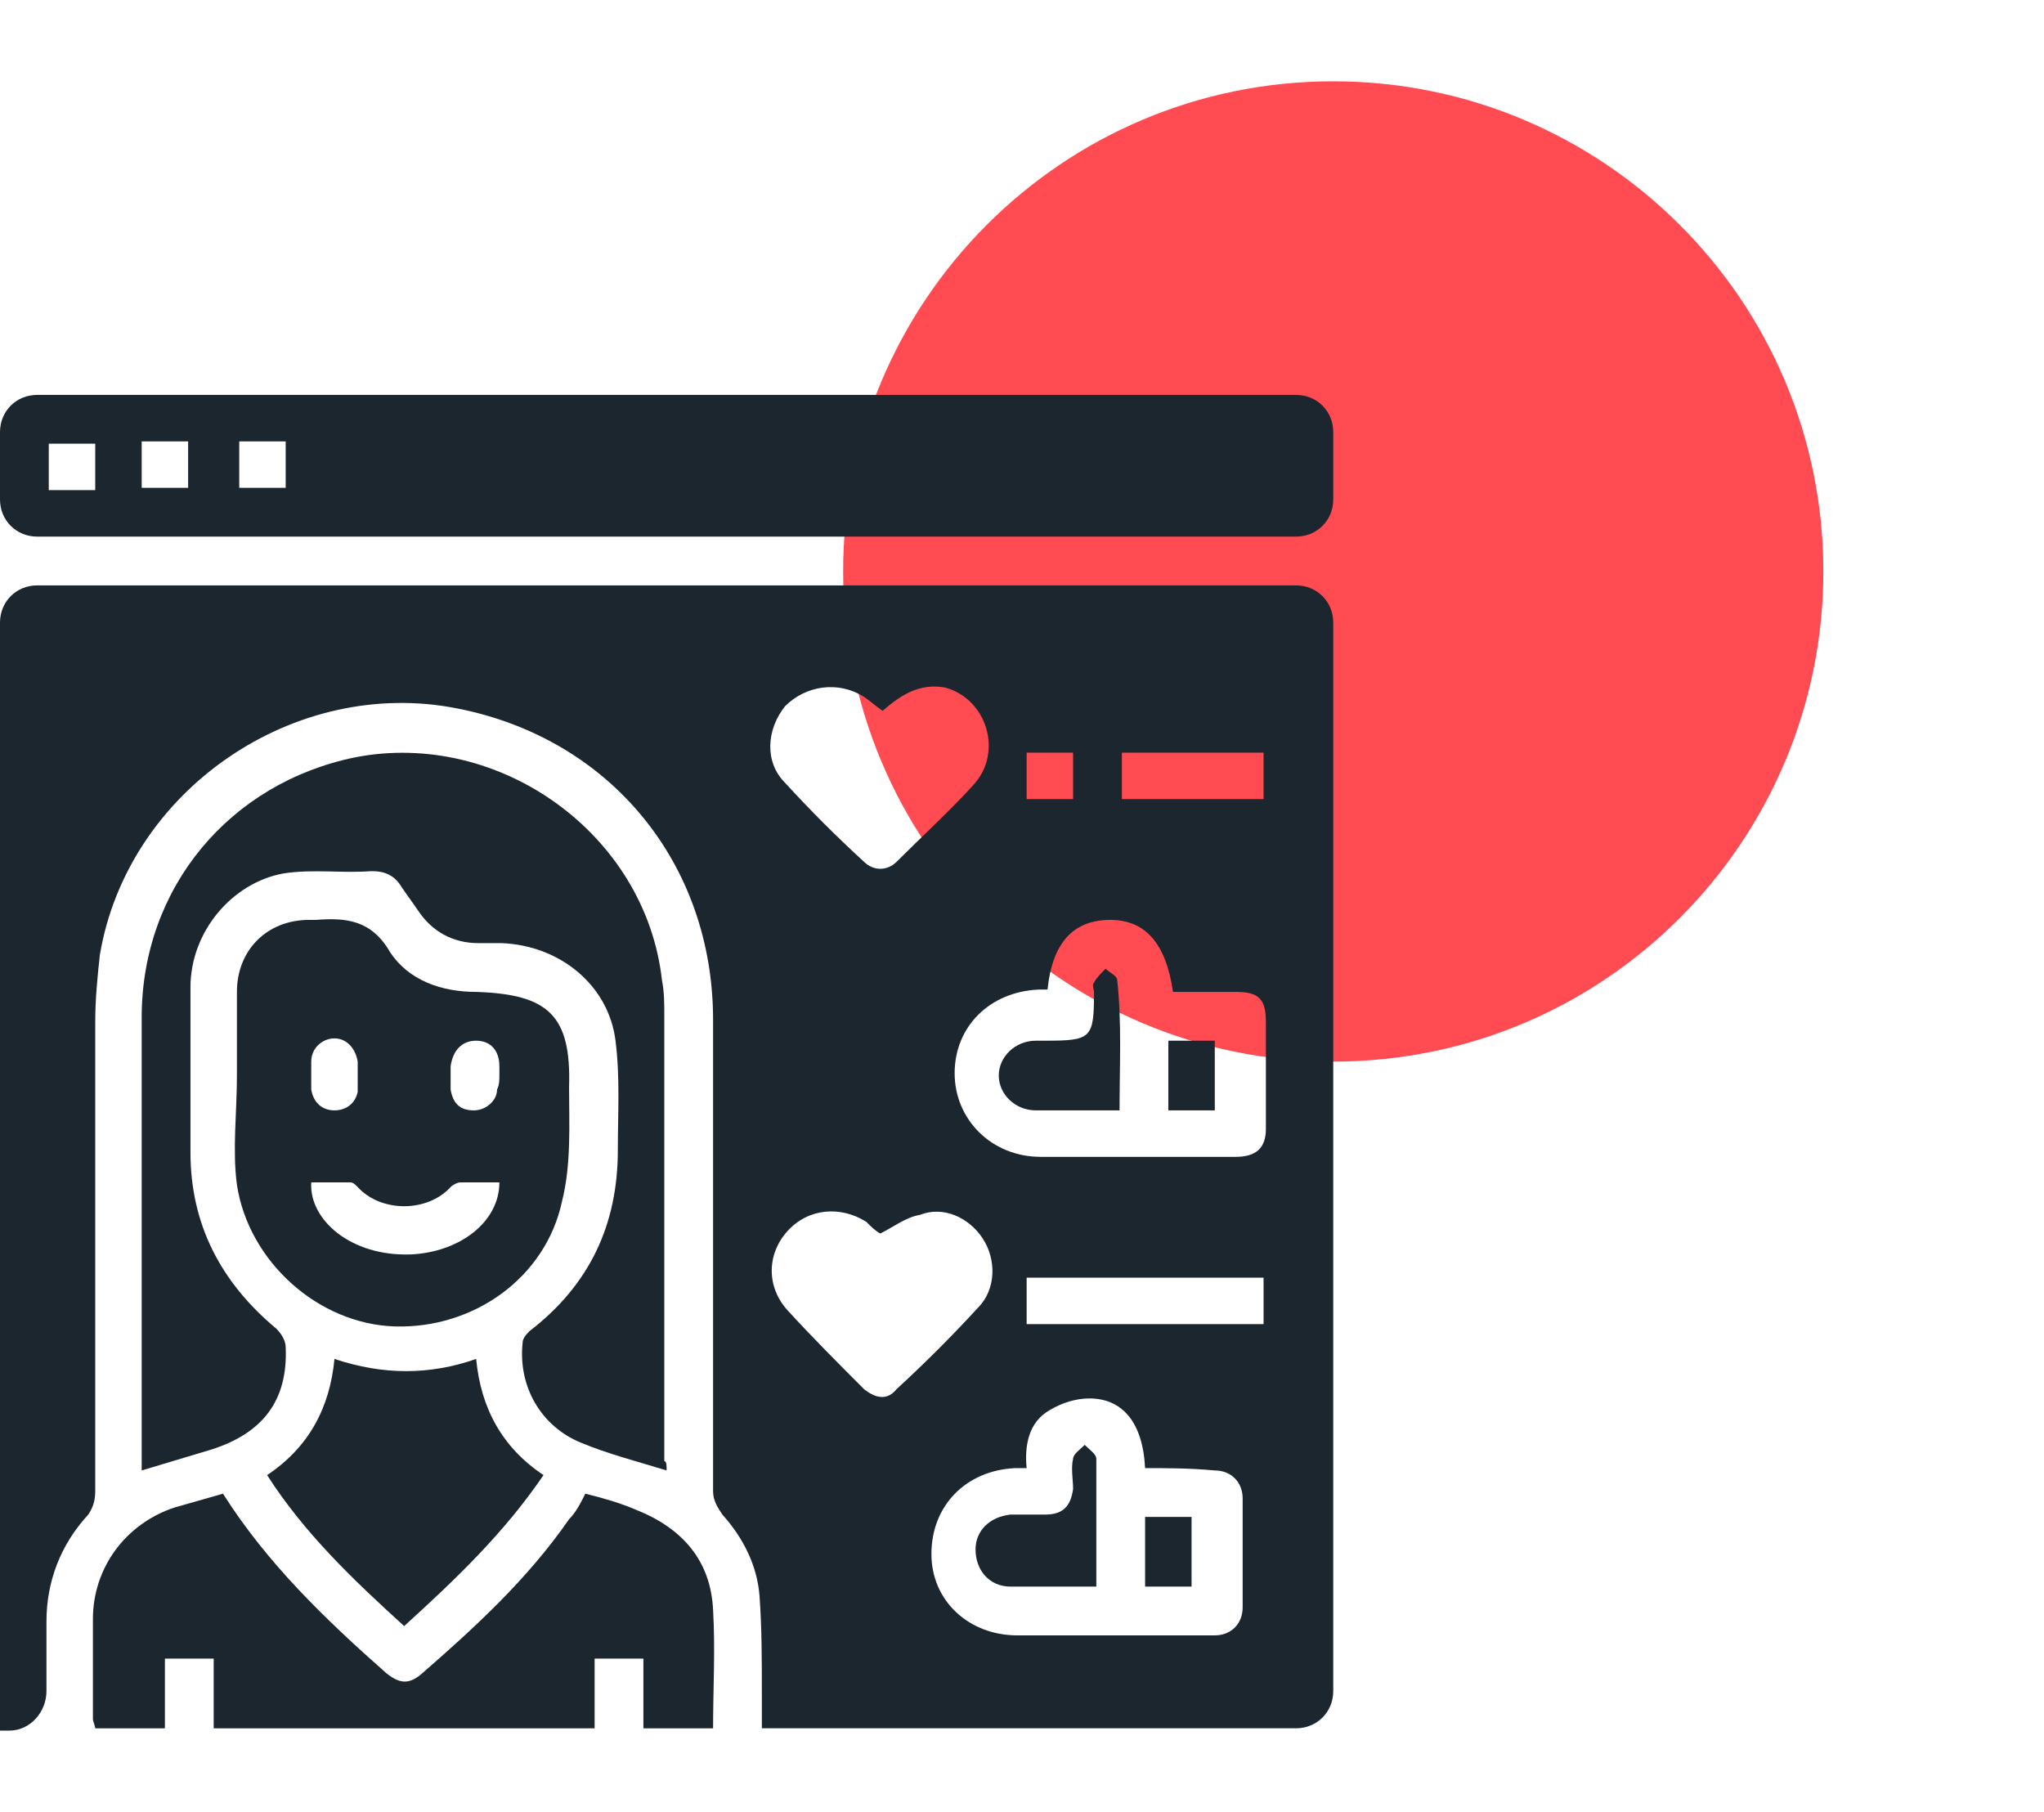 <?xml version="1.0" encoding="utf-8"?>
<!-- Generator: Adobe Illustrator 26.0.0, SVG Export Plug-In . SVG Version: 6.00 Build 0)  -->
<svg version="1.1" id="Layer_1" xmlns="http://www.w3.org/2000/svg" xmlns:xlink="http://www.w3.org/1999/xlink" x="0px" y="0px"
	 width="88px" height="78px" viewBox="0 0 88 78" style="enable-background:new 0 0 88 78;" xml:space="preserve">
<style type="text/css">
	.st0{fill:#FF4B51;}
	.st1{fill:#1C262F;}
</style>
<g>
	<path class="st0" d="M78.5,24.6c0,11.6-9.4,21.1-21.1,21.1s-21.1-9.5-21.1-21.1S45.7,3.5,57.4,3.5C69,3.5,78.5,12.9,78.5,24.6z"/>
	<g>
		<path class="st1" d="M0.4,74.5H0V26.8c0-0.9,0.7-1.6,1.6-1.6h54.2c0.9,0,1.6,0.7,1.6,1.6v46c0,0.9-0.7,1.6-1.6,1.6h-23
			c0-0.5,0-1,0-1.5c0-1.4,0-2.8-0.1-4.2c-0.1-1.3-0.7-2.5-1.6-3.5c-0.2-0.3-0.4-0.6-0.4-1c0-6.8,0-13.6,0-20.3
			c0-6.7-4.4-12.1-11-13.4c-7-1.4-14.2,3.5-15.4,10.6C4.2,42,4.1,43,4.1,44c0,6.7,0,13.5,0,20.2c0,0.4-0.1,0.7-0.3,1
			C2.6,66.5,2,68.1,2,69.8c0,1,0,2,0,3C2,73.7,1.3,74.5,0.4,74.5z M45.1,42.6c-0.2,0-0.3,0-0.4,0c-2.1,0.1-3.6,1.6-3.6,3.6
			c0,2,1.6,3.6,3.7,3.6c2.8,0,5.6,0,8.4,0c0.9,0,1.3-0.4,1.3-1.2c0-1.5,0-3.1,0-4.6c0-1-0.3-1.3-1.3-1.3c-0.9,0-1.8,0-2.7,0
			c-0.3-2.1-1.2-3.1-2.7-3.1C46.2,39.6,45.3,40.6,45.1,42.6z M49.3,63.2c-0.1-2-1-3-2.4-3c-0.6,0-1.2,0.2-1.7,0.5
			c-0.9,0.5-1.1,1.5-1,2.5c-0.2,0-0.4,0-0.5,0c-2.1,0.1-3.6,1.6-3.6,3.7c0,2,1.6,3.5,3.7,3.5c2.8,0,5.6,0,8.5,0
			c0.7,0,1.2-0.5,1.2-1.2c0-1.6,0-3.2,0-4.7c0-0.7-0.5-1.2-1.2-1.2C51.2,63.2,50.3,63.2,49.3,63.2z M38,30.6
			c-0.3-0.2-0.5-0.4-0.8-0.6c-1.1-0.7-2.5-0.5-3.4,0.4c-0.8,1-0.9,2.4,0,3.3c1.1,1.2,2.2,2.3,3.4,3.4c0.4,0.4,1,0.4,1.4,0
			c1.1-1.1,2.3-2.2,3.3-3.3c1.3-1.4,0.6-3.7-1.2-4.2C39.6,29.4,38.8,29.9,38,30.6z M37.9,53.1c-0.2-0.1-0.4-0.3-0.6-0.5
			c-1.1-0.7-2.5-0.6-3.4,0.4c-0.9,1-0.9,2.4,0,3.4c1.1,1.2,2.2,2.3,3.3,3.4c0.5,0.4,1,0.5,1.4,0c1.2-1.1,2.4-2.3,3.5-3.5
			c0.8-0.8,0.8-2.1,0.2-3c-0.6-0.9-1.7-1.4-2.7-1C39,52.4,38.5,52.8,37.9,53.1z M44.2,57h10.2v-2H44.2V57z M48.3,34.4h6.1v-2h-6.1
			V34.4z M44.2,32.4v2h2v-2H44.2z"/>
		<path class="st1" d="M0,21.5v-2.9C0,17.7,0.7,17,1.6,17h54.2c0.9,0,1.6,0.7,1.6,1.6v2.9c0,0.9-0.7,1.6-1.6,1.6H1.6
			C0.7,23.1,0,22.4,0,21.5z M2.1,19.1c0,0.7,0,1.3,0,2c0.7,0,1.3,0,2,0c0-0.7,0-1.3,0-2C3.4,19.1,2.7,19.1,2.1,19.1z M6.1,21
			c0.7,0,1.3,0,2,0c0-0.7,0-1.3,0-2c-0.7,0-1.3,0-2,0C6.1,19.7,6.1,20.4,6.1,21z M12.3,21c0-0.7,0-1.3,0-2c-0.7,0-1.3,0-2,0
			c0,0.7,0,1.3,0,2C11,21,11.6,21,12.3,21z"/>
		<path class="st1" d="M28.7,63.3c-1.3-0.4-2.5-0.7-3.7-1.2c-1.7-0.7-2.7-2.4-2.5-4.3c0-0.2,0.2-0.4,0.3-0.5c2.6-2,3.8-4.6,3.8-7.8
			c0-1.6,0.1-3.1-0.1-4.7c-0.3-2.4-2.4-4.1-4.9-4.2c-0.3,0-0.6,0-1,0c-1.1,0-2-0.5-2.6-1.4c-0.2-0.3-0.5-0.7-0.7-1
			c-0.3-0.5-0.7-0.7-1.3-0.7c-1.3,0.1-2.5-0.1-3.8,0.1C10,38,8.2,40.1,8.2,42.5c0,2.4,0,4.7,0,7.1c0,3.1,1.3,5.6,3.7,7.6
			c0.2,0.2,0.4,0.5,0.4,0.8c0.1,2.3-1,3.7-3.2,4.4c-1,0.3-2,0.6-3,0.9c0-0.2,0-0.4,0-0.6c0-6.3,0-12.6,0-18.9
			c0-5.6,3.8-10.1,9.2-11.2c6.2-1.2,12.5,3.3,13.2,9.6c0.1,0.5,0.1,1,0.1,1.5c0,6.4,0,12.8,0,19.2C28.7,62.9,28.7,63.1,28.7,63.3z"
			/>
		<path class="st1" d="M10.2,46.3c0-1.2,0-2.4,0-3.6c0-1.8,1.3-3.1,3.1-3.1c0.1,0,0.2,0,0.3,0c1.3-0.1,2.4,0,3.2,1.4
			c0.8,1.2,2.2,1.7,3.7,1.7c3.1,0.1,4.1,1,4,4.1c0,1.6,0.1,3.3-0.3,4.9c-0.7,3.3-3.8,5.5-7.2,5.4c-3.3-0.1-6.3-2.8-6.8-6.1
			c-0.2-1.5,0-3.1,0-4.7C10.3,46.3,10.3,46.3,10.2,46.3z M13.4,50.9c-0.1,1.6,1.7,3.2,4.3,3.1c2.1-0.1,3.8-1.4,3.8-3.1
			c-0.6,0-1.1,0-1.7,0c-0.1,0-0.3,0.1-0.4,0.2c-1,1.1-3,1.1-4,0c-0.1-0.1-0.2-0.2-0.3-0.2C14.5,50.9,13.9,50.9,13.4,50.9z
			 M15.4,46.3C15.4,46.3,15.4,46.3,15.4,46.3c0-0.2,0-0.4,0-0.6c-0.1-0.6-0.5-1-1-1c-0.5,0-1,0.4-1,1c0,0.4,0,0.8,0,1.2
			c0.1,0.6,0.5,0.9,1,0.9c0.5,0,0.9-0.3,1-0.8C15.4,46.7,15.4,46.5,15.4,46.3z M21.5,46.3C21.5,46.3,21.5,46.3,21.5,46.3
			c0-0.1,0-0.3,0-0.4c0-0.7-0.4-1.1-1-1.1c-0.6,0-1,0.4-1.1,1.1c0,0.3,0,0.7,0,1c0.1,0.6,0.4,0.9,1,0.9c0.5,0,1-0.4,1-0.9
			C21.5,46.7,21.5,46.5,21.5,46.3z"/>
		<path class="st1" d="M25.2,64.3c0.8,0.2,1.5,0.4,2.2,0.7c2,0.8,3.2,2.2,3.3,4.3c0.1,1.7,0,3.4,0,5.1c-1,0-2,0-3,0c0-1,0-2,0-3
			c-0.7,0-1.3,0-2.1,0c0,1,0,2,0,3c-5.5,0-10.9,0-16.4,0c0-1,0-2,0-3c-0.7,0-1.3,0-2.1,0c0,1,0,2,0,3c-1,0-2,0-3,0
			c0-0.1-0.1-0.3-0.1-0.4c0-1.4,0-2.9,0-4.3c0-2.2,1.4-4.1,3.5-4.8c0.7-0.2,1.4-0.4,2.1-0.6c1.9,3,4.4,5.4,7,7.7
			c0.6,0.5,1,0.5,1.5,0.1c2.3-2,4.6-4.1,6.4-6.7C24.8,65.1,25,64.7,25.2,64.3z"/>
		<path class="st1" d="M17.4,70c-2.2-2-4.3-4-5.9-6.5c1.8-1.2,2.7-2.9,2.9-5c2.1,0.7,4.1,0.7,6.1,0c0.2,2.1,1.1,3.8,2.9,5
			C21.7,66,19.6,68,17.4,70z"/>
		<path class="st1" d="M48.2,47.8c-1.3,0-2.4,0-3.6,0c-0.9,0-1.6-0.7-1.6-1.5c0-0.8,0.7-1.5,1.6-1.5c0.1,0,0.3,0,0.4,0
			c2,0,2.1-0.1,2.1-2.1c0-0.1-0.1-0.3,0-0.4c0.1-0.2,0.3-0.4,0.5-0.6c0.2,0.2,0.5,0.3,0.5,0.5C48.3,44,48.2,45.9,48.2,47.8z"/>
		<path class="st1" d="M52.3,47.8c-0.7,0-1.3,0-2,0c0-1,0-2,0-3c0.7,0,1.3,0,2,0C52.3,45.7,52.3,46.7,52.3,47.8z"/>
		<path class="st1" d="M47.2,68.3c-1.3,0-2.5,0-3.7,0c-0.9,0-1.5-0.7-1.5-1.6c0-0.8,0.6-1.4,1.5-1.5c0.5,0,1,0,1.5,0
			c0.8,0,1.1-0.4,1.2-1.1c0-0.4-0.1-0.9,0-1.3c0-0.2,0.3-0.4,0.5-0.6c0.2,0.2,0.5,0.4,0.5,0.6C47.2,64.6,47.2,66.4,47.2,68.3z"/>
		<path class="st1" d="M51.3,68.3c-0.7,0-1.3,0-2,0c0-1,0-2,0-3c0.6,0,1.3,0,2,0C51.3,66.3,51.3,67.3,51.3,68.3z"/>
	</g>
</g>
</svg>

